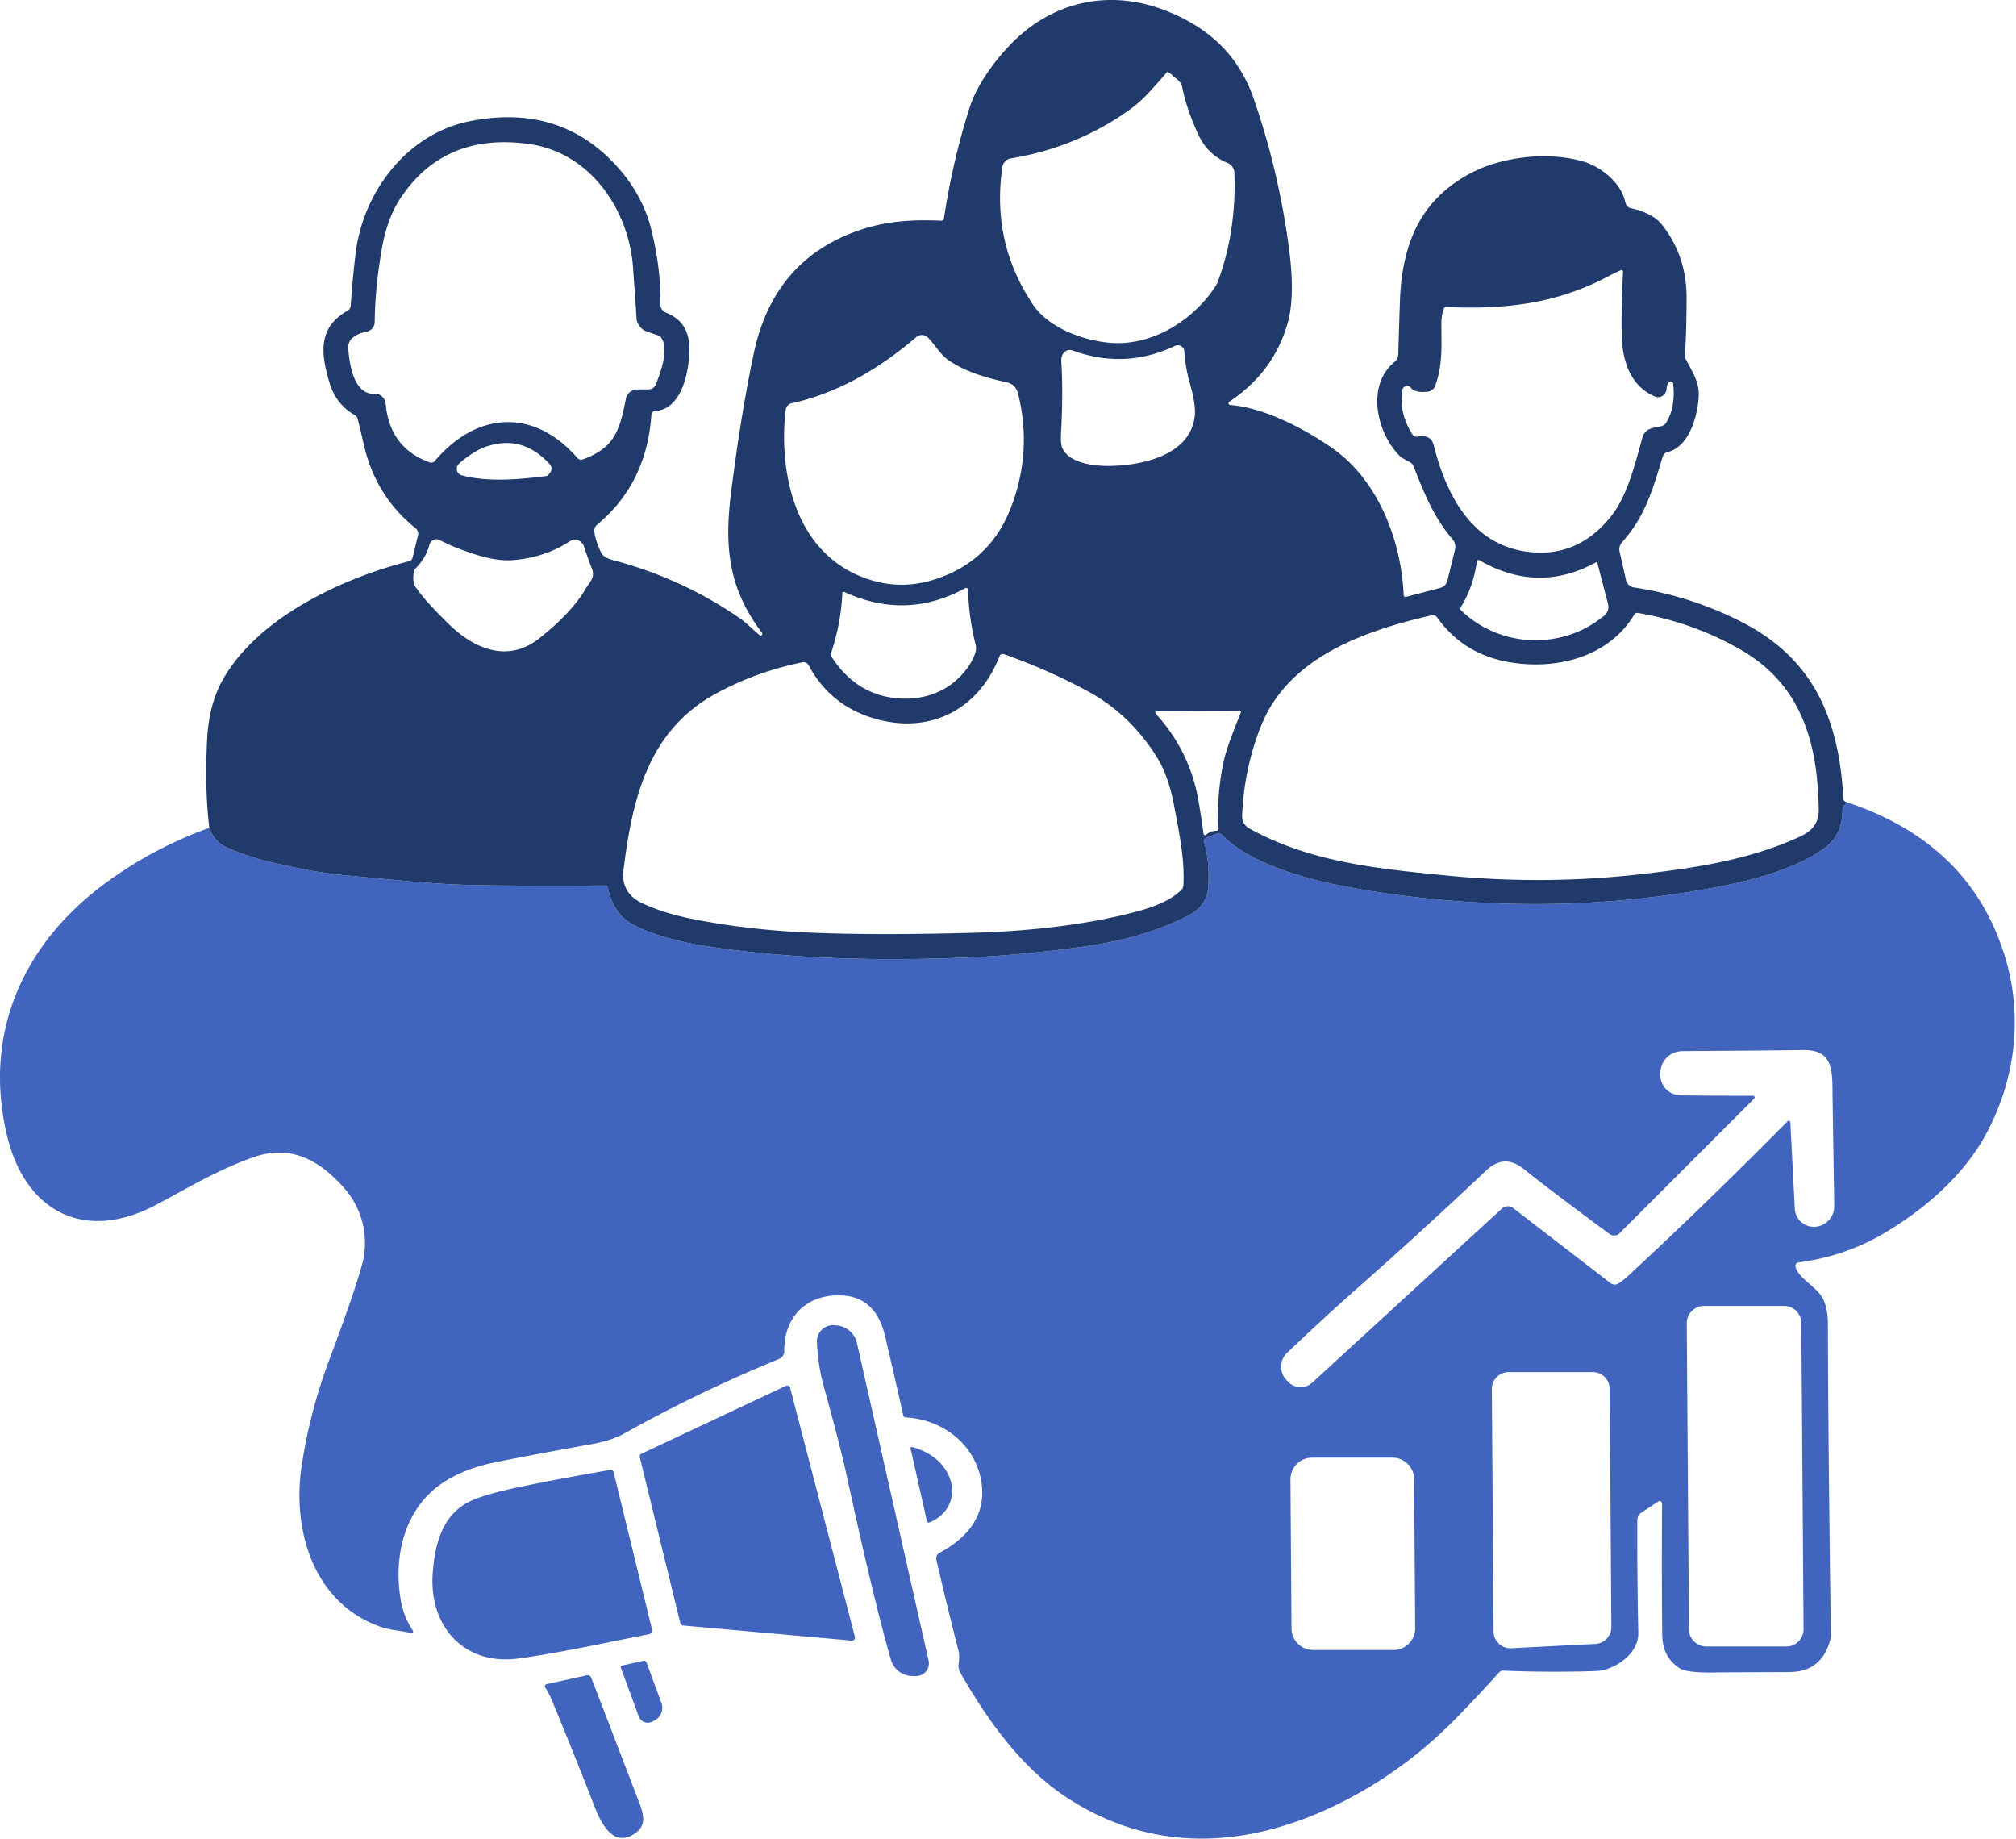 <svg xmlns="http://www.w3.org/2000/svg" xml:space="preserve" style="fill-rule:evenodd;clip-rule:evenodd;stroke-linejoin:round;stroke-miterlimit:2" viewBox="0 0 489 446"><path d="M1008.65 562.23c.72 2.147 2.053 3.69 4 4.63 3.027 1.447 6.817 2.71 11.37 3.79 6.827 1.62 12.65 2.65 17.47 3.09 14.6 1.34 22.08 2.25 33.04 2.41 9.92.147 19.957.167 30.11.06a.727.727 0 0 1 .71.58c.8 4.133 2.817 7.1 6.05 8.9 4.46 2.48 11.84 4.34 17.87 5.26 21.48 3.3 44.39 3.6 64.45 2.67 9.047-.42 18.423-1.337 28.13-2.75 9.233-1.347 17.343-3.81 24.33-7.39 2.34-1.19 4.44-3.32 4.71-6.3.367-4.013.06-7.827-.92-11.44a.973.973 0 0 1 .6-1.16l2.41-.88a1.286 1.286 0 0 1 1.37.31c5.43 5.64 15.84 9.22 23.18 11.01 5.54 1.34 11.943 2.497 19.21 3.47 26.58 3.54 54.25 2.99 80.75-2.53 7.29-1.51 17.26-4.38 23.34-9.13 2.693-2.113 4.017-5.177 3.97-9.19a1.042 1.042 0 0 1 .35-.8l.84-.78c18.94 6.34 32.33 18.21 38.2 37.39 4.5 14.68 2.51 30.45-5 43.81-5.38 9.55-14.52 17.46-24.03 23.13-6.467 3.853-13.49 6.263-21.07 7.23l-.04.006a.828.828 0 0 0-.66.994c.69 3.02 5.46 4.92 6.87 8.23.653 1.54.983 3.427.99 5.66.033 17.22.273 42.373.72 75.46a4.03 4.03 0 0 1-.13 1.09c-1.367 5.24-4.663 7.873-9.89 7.9-11.527.053-17.377.083-17.55.09-4.893.12-7.943-.22-9.15-1.02-2.727-1.813-4.117-4.43-4.17-7.85-.113-7.18-.133-17.887-.06-32.12v-.002a.573.573 0 0 0-.88-.478l-4.16 2.75c-.599.4-.96 1.073-.96 1.79-.027 9.227.053 18.35.24 27.37.1 4.58-4.57 8.09-8.71 9.07-.673.153-3.377.253-8.11.3-5.733.06-11.047-.023-15.94-.25a1.253 1.253 0 0 0-.96.4 397.6 397.6 0 0 1-9.91 10.59c-7.793 8.027-16.35 14.547-25.67 19.56-22.53 12.14-46.77 14.82-69.04.42-11.26-7.28-19.56-19.01-26.13-30.51a3.278 3.278 0 0 1-.38-2.15c.2-1.207.18-2.273-.06-3.2a1024.162 1024.162 0 0 1-5.35-21.98 1.535 1.535 0 0 1 .77-1.69c6.29-3.35 10.96-8.48 10.3-15.97-.86-9.71-9.1-16.38-18.48-16.86a.69.69 0 0 1-.64-.55c-.28-1.4-1.73-7.747-4.35-19.04-1.527-6.547-5.153-9.887-10.88-10.02-8.3-.2-13.71 5.3-13.61 13.52a2.038 2.038 0 0 1-1.26 1.91c-13.127 5.38-25.68 11.423-37.66 18.13-1.967 1.1-4.617 1.95-7.95 2.55-11.7 2.12-19.62 3.617-23.76 4.49-4.74 1-8.79 2.61-12.15 4.83-9.38 6.22-12.11 17.9-10.21 28.67a18.468 18.468 0 0 0 2.91 7.2.391.391 0 0 1-.317.617.392.392 0 0 1-.113-.017c-2.13-.56-4.9-.64-7.44-1.53-16.13-5.66-21.44-23.23-19.14-38.8 1.3-8.827 3.567-17.537 6.8-26.13 3.913-10.407 6.533-18.017 7.86-22.83 1.8-6.52.24-13.6-4.51-18.86-6.12-6.77-12.96-10.39-22-7.19-8.63 3.06-16.04 7.58-23.46 11.5-17.42 9.21-31.78 1.6-36.16-16.94-5.9-24.98 4.19-46.79 24.3-61.38a98.735 98.735 0 0 1 24.8-13.12Zm383.49 71.37 1.09 21.03c.134 2.513 2.302 4.474 4.81 4.35h.05c2.658-.139 4.756-2.389 4.71-5.05-.153-9.313-.29-18.007-.41-26.08-.09-6.47.46-11.88-7.29-11.73-4.18.08-13.823.167-28.93.26-7.23.05-7.55 10.64-.39 10.73 5 .067 10.763.093 17.29.08a.422.422 0 0 1 .29.72l-32.63 32.63a1.905 1.905 0 0 1-2.47.18c-9.773-7.22-16.697-12.47-20.77-15.75-3.147-2.533-6.173-2.427-9.08.32-10.693 10.093-21.163 19.657-31.41 28.69-5.36 4.727-11.017 9.933-16.97 15.62-1.794 1.715-1.888 4.591-.21 6.42l.45.5c1.553 1.689 4.223 1.802 5.92.25l46-42.21a2.126 2.126 0 0 1 2.72-.12l23.61 18.2a1.68 1.68 0 0 0 1.96.07 17.916 17.916 0 0 0 2.37-1.87c12.567-11.64 25.453-24.133 38.66-37.48a.371.371 0 0 1 .63.24Zm-20.43 127.16h19.48c2.282 0 4.16-1.878 4.16-4.16v-.03l-.54-74.26c-.016-2.271-1.889-4.13-4.16-4.13h-19.47c-2.282 0-4.16 1.878-4.16 4.16v.03l.53 74.26c.016 2.271 1.889 4.13 4.16 4.13Zm-26.84-.62a4.088 4.088 0 0 0 3.86-4.09l-.41-57.79c-.016-2.221-1.849-4.04-4.07-4.04h-20.44c-2.233 0-4.07 1.837-4.07 4.07v.03l.42 58.84c.019 2.22 1.85 4.035 4.07 4.035.07 0 .14-.001.21-.005l20.43-1.05Zm-68.49 1.47h19.53c2.869 0 5.23-2.361 5.23-5.23v-.04l-.25-36.18c-.022-2.854-2.376-5.19-5.23-5.19h-19.54c-2.869 0-5.23 2.361-5.23 5.23v.04l.26 36.18c.022 2.854 2.376 5.19 5.23 5.19Z" style="fill:#4164bf;fill-rule:nonzero" transform="translate(-957.878 -361.479)"/><path d="M1180.13 767.93h-.88a5.502 5.502 0 0 1-5.28-3.98c-2.827-9.847-6.357-24.53-10.59-44.05-1.65-7.62-4.07-16.34-5.61-21.9a48.87 48.87 0 0 1-1.744-11.246c0-2.151 1.77-3.92 3.92-3.92.179 0 .357.012.534.036l.34.03a5.503 5.503 0 0 1 4.92 4.26l17.38 77.04c.049.22.074.445.074.67a3.074 3.074 0 0 1-3.06 3.06h-.004Zm-66.67-53.9 35.05-16.48a.733.733 0 0 1 1.02.48l15.72 60.4a.733.733 0 0 1-.77.91l-40.94-3.67a.731.731 0 0 1-.64-.56l-9.84-40.25a.732.732 0 0 1 .4-.83Zm65.69-1.64c3.653 1.04 6.327 2.843 8.02 5.41 3.19 4.82 1.68 10.68-3.87 12.89a.431.431 0 0 1-.58-.31l-3.97-17.62a.287.287 0 0 1-.009-.082.316.316 0 0 1 .33-.3.351.351 0 0 1 .079.012Zm-72.45 6.03 9.36 38.33.005.02a.83.83 0 0 1-.625.986l-.02.004c-12.25 2.42-22.27 4.62-31.73 5.91-13.34 1.82-21.76-7.9-20.86-20.59.52-7.37 2.44-14.69 9.67-17.8 2.447-1.053 6.293-2.13 11.54-3.23 5.433-1.14 12.737-2.513 21.91-4.12a.662.662 0 0 1 .75.49Zm1.76 47.44-.008-.024a.336.336 0 0 1 .221-.419l.027-.007 5.13-1.16a.787.787 0 0 1 .91.5l3.57 9.7a3.467 3.467 0 0 1-1.65 4.25l-.57.29a2.346 2.346 0 0 1-1.083.266c-.979 0-1.86-.616-2.197-1.536l-4.35-11.86Zm-8.22 1.88a.903.903 0 0 1 1.01.53c.32.76 4.21 10.877 11.67 30.35 1.35 3.52 1.72 6.1-1.85 7.96-5.76 2.99-8.53-5.87-9.87-9.29a1160.43 1160.43 0 0 0-9.62-23.85c-.433-1.04-.92-1.953-1.46-2.74a.522.522 0 0 1 .32-.8l9.8-2.16Z" style="fill:#4164bf;fill-rule:nonzero" transform="translate(-957.878 -361.479)"/><path d="m1405.99 556.06-.84.78a1.042 1.042 0 0 0-.35.8c.047 4.013-1.277 7.077-3.97 9.19-6.08 4.75-16.05 7.62-23.34 9.13-26.5 5.52-54.17 6.07-80.75 2.53-7.267-.973-13.67-2.13-19.21-3.47-7.34-1.79-17.75-5.37-23.18-11.01a1.286 1.286 0 0 0-1.37-.31l-2.41.88a.973.973 0 0 0-.6 1.16c.98 3.613 1.287 7.427.92 11.44-.27 2.98-2.37 5.11-4.71 6.3-6.987 3.58-15.097 6.043-24.33 7.39-9.707 1.413-19.083 2.33-28.13 2.75-20.06.93-42.97.63-64.45-2.67-6.03-.92-13.41-2.78-17.87-5.26-3.233-1.8-5.25-4.767-6.05-8.9a.727.727 0 0 0-.71-.58c-10.153.107-20.19.087-30.11-.06-10.96-.16-18.44-1.07-33.04-2.41-4.82-.44-10.643-1.47-17.47-3.09-4.553-1.08-8.343-2.343-11.37-3.79-1.947-.94-3.28-2.483-4-4.63-.76-6.227-.937-13.387-.53-21.48.3-5.8 1.637-10.74 4.01-14.82 8.61-14.77 28.63-24.2 44.99-28.36.411-.104.731-.428.83-.84l1.32-5.4a1.749 1.749 0 0 0-.6-1.77c-6.42-5.14-10.58-11.817-12.48-20.03-.693-3-1.217-5.163-1.57-6.49a1.456 1.456 0 0 0-.69-.9c-3.02-1.72-5.057-4.323-6.11-7.81-2.07-6.87-2.99-13.4 4.39-17.52.412-.231.682-.652.72-1.12.4-5.313.813-9.643 1.24-12.99 1.89-14.89 12.54-28.78 27.57-31.81 14.413-2.9 26.223.617 35.43 10.55 4.387 4.727 7.297 10.023 8.73 15.89 1.553 6.347 2.273 12.327 2.16 17.94a2.118 2.118 0 0 0 1.33 2.01c4.07 1.65 5.77 4.57 5.69 9.2-.08 5.11-1.77 14.28-8.37 14.7a.883.883 0 0 0-.83.82c-.747 11.147-5.127 20.043-13.14 26.69a2.016 2.016 0 0 0-.7 1.88c.247 1.48.777 3.083 1.59 4.81.71 1.5 2.49 1.8 4.08 2.24 10.793 2.993 20.673 7.597 29.64 13.81 1.68 1.16 3.31 2.92 4.81 4.09a.402.402 0 0 0 .56-.56c-7.77-10.31-9.26-19.99-7.56-33.66 1.6-12.793 3.447-24.15 5.54-34.07 3.213-15.22 11.77-25.2 25.67-29.94 6.53-2.23 12.93-2.61 19.86-2.29a.587.587 0 0 0 .6-.49c1.413-9.34 3.493-18.32 6.24-26.94 1.74-5.49 6.2-11.61 10.38-15.79 10.01-10.03 23.56-12.89 36.72-7.9 10.66 4.04 18.11 10.83 21.84 21.62 4.027 11.66 6.867 23.717 8.52 36.17 1.027 7.713.927 13.743-.3 18.09-2.24 7.967-6.957 14.337-14.15 19.11a.449.449 0 0 0 .21.83c8.31.64 18.07 5.79 24.79 10.49 11.09 7.75 16.7 22.39 17.28 35.61a.452.452 0 0 0 .56.42l8.28-2.16a2.457 2.457 0 0 0 1.76-1.78l1.84-7.52a2.839 2.839 0 0 0-.6-2.51c-4.63-5.42-6.86-11.16-9.47-17.75a1.745 1.745 0 0 0-.71-.85c-.83-.53-1.95-.9-2.8-1.77-5.42-5.6-8-16.95-1.09-22.62.57-.463.907-1.156.92-1.89.033-1.68.163-5.913.39-12.7.46-13.7 4.74-24.73 17.39-31.31 7.72-4.01 18.88-5.17 27.2-2.68 4.01 1.2 8.82 4.88 9.96 9.39.16.647.36 1.11.6 1.39.208.246.488.418.8.49 3.56.8 6.073 2.113 7.54 3.94 4.08 5.073 6.097 11.117 6.05 18.13-.047 6.54-.19 10.977-.43 13.31-.046.463.045.929.26 1.34 1.64 3.08 3.37 5.6 3.09 9.26-.34 4.67-2.34 11.96-7.59 13.2-.533.131-.96.535-1.12 1.06-2.41 7.95-4.27 14.57-9.87 20.8a2.542 2.542 0 0 0-.59 2.28l1.54 6.84a2.399 2.399 0 0 0 1.99 1.84 84.69 84.69 0 0 1 26.27 8.47c17.45 8.98 23.45 23.65 24.48 42.8.02.407.347.687.98.84Zm-163.36-175.89c-.493-.607-1.033-1.037-1.62-1.29a150.51 150.51 0 0 1-4.26 4.82c-1.6 1.74-3.19 3.177-4.77 4.31-8.58 6.147-18.213 10.107-28.9 11.88a2.48 2.48 0 0 0-2.06 2.09c-1.807 12.187.667 23.31 7.42 33.37 3.73 5.56 11.85 8.58 18.31 9.23 10.36 1.04 20.56-5.33 26.02-13.78.179-.272.33-.568.45-.88 3.047-8.127 4.407-16.963 4.08-26.51a2.726 2.726 0 0 0-1.68-2.42c-3.273-1.353-5.683-3.75-7.23-7.19-1.847-4.113-3.087-7.787-3.72-11.02-.213-1.1-.893-1.97-2.04-2.61Zm-143.41 92.73c7.86-2.84 9.02-7.28 10.46-14.69a2.853 2.853 0 0 1 2.79-2.3h2.72a1.888 1.888 0 0 0 1.74-1.16c1.23-3.04 3.33-8.83 1.24-11.49a1.364 1.364 0 0 0-.6-.43l-2.76-.94a3.801 3.801 0 0 1-2.56-3.38c-.26-4.79-.54-7.86-.79-11.72-.89-14.39-10.4-28.36-25.37-30.41-13.62-1.86-23.963 2.503-31.03 13.09-2.187 3.28-3.71 7.403-4.57 12.37-1.1 6.333-1.673 12.243-1.72 17.73a2.377 2.377 0 0 1-1.9 2.31c-2.06.42-4.69 1.5-4.52 4.06.26 3.88 1.37 11.36 6.45 11.03 1.326-.084 2.505 1.033 2.64 2.5.647 7.1 4.193 11.81 10.64 14.13.455.168.969.031 1.28-.34 10.19-12.02 24.05-12.84 34.6-.69.312.361.816.493 1.26.33Zm251.75-45.87c-.867.38-1.963.917-3.29 1.61-12.51 6.57-25 7.91-38.97 7.29a.697.697 0 0 0-.68.47 11.108 11.108 0 0 0-.53 3.35c-.04 5.26.45 9.81-1.49 15.27a2.198 2.198 0 0 1-1.84 1.44c-2.04.22-3.387-.09-4.04-.93a1.19 1.19 0 0 0-2.11.55c-.58 3.727.253 7.333 2.5 10.82.236.369.673.559 1.1.48 2.227-.433 3.567.257 4.02 2.07 2.97 11.8 9.02 23.85 22.33 25.78 8.26 1.193 15.13-1.623 20.61-8.45 3.98-4.96 5.73-12.2 7.65-19.05.75-2.67 2.75-2.37 4.77-2.95a1.745 1.745 0 0 0 1-.76c1.56-2.487 2.133-5.66 1.72-9.52a.592.592 0 0 0-.97-.39c-.367.313-.573.86-.62 1.64a2.288 2.288 0 0 1-.048.349c-.249 1.142-1.327 1.891-2.389 1.659a1.803 1.803 0 0 1-.313-.098c-6.12-2.52-8.06-8.85-8.15-15.16-.067-5.127.047-10.143.34-15.05l.001-.025a.432.432 0 0 0-.601-.395Zm-168.16 16.18a2.017 2.017 0 0 0-2.62-.02c-9.12 7.75-18.74 13.47-30.35 16.11-.73.167-1.28.777-1.37 1.52-1.41 11.63.73 25.4 8.73 33.95 3.373 3.613 7.533 6.127 12.48 7.54 4.807 1.367 9.663 1.297 14.57-.21 9.233-2.833 15.557-8.79 18.97-17.87 3.367-8.947 3.9-18.037 1.6-27.27-.38-1.533-1.32-2.463-2.82-2.79-5.26-1.15-9.98-2.56-14.06-5.34-2.03-1.39-3.68-4.34-5.13-5.62Zm32.83 4.2a3.114 3.114 0 0 0-.34 1.59c.327 5.1.303 11.03-.07 17.79-.087 1.56.027 2.687.34 3.38 1.65 3.57 7.35 4.29 10.91 4.3 8.41.03 20.56-2.66 21.23-12.55.12-1.68-.297-4.213-1.25-7.6a35.981 35.981 0 0 1-1.31-7.66 1.577 1.577 0 0 0-1.567-1.472c-.233 0-.463.052-.673.152-8.087 3.853-16.383 4.227-24.89 1.12a1.917 1.917 0 0 0-2.38.95Zm-124.58 28.95.032-.026a1.583 1.583 0 0 0 .177-2.221l-.029-.033c-3.873-4.267-8.3-5.89-13.28-4.87-1.82.367-3.37.94-4.65 1.72-1.78 1.08-3.163 2.1-4.15 3.06a1.651 1.651 0 0 0 .73 2.77c6.4 1.71 14.26.97 20.72.13a.446.446 0 0 0 .35-.29c.053-.153.087-.233.1-.24Zm-32.79 23.76c-.293 1.613-.16 2.843.4 3.69 1.453 2.187 4.173 5.223 8.16 9.11 6.1 5.93 14.2 9.35 21.78 3.42 5.187-4.067 8.937-8.06 11.25-11.98 1.05-1.79 2.49-2.78 1.54-5.13-.567-1.393-1.197-3.157-1.89-5.29a2.239 2.239 0 0 0-.113-.284 2.296 2.296 0 0 0-3.317-.916c-3.96 2.607-8.52 4.127-13.68 4.56-2.593.22-5.653-.23-9.18-1.35-3.367-1.073-6.263-2.24-8.69-3.5a1.749 1.749 0 0 0-2.5 1.13c-.527 2.1-1.65 4.027-3.37 5.78a1.467 1.467 0 0 0-.39.76Zm286.79-2.31c-9.393 5.167-18.847 5.007-28.36-.48a.396.396 0 0 0-.59.29c-.553 4.087-1.867 7.81-3.94 11.17a.537.537 0 0 0 .08.67c9.53 9.26 24.75 9.7 34.8 1.26a2.684 2.684 0 0 0 .88-2.74l-2.62-10.07a.171.171 0 0 0-.164-.124c-.03 0-.06.009-.086.024Zm-182.88 7.56c-.18 4.7-1.077 9.5-2.69 14.4-.113.354-.062.74.14 1.05 3.927 6.067 9.213 9.4 15.86 10 6.61.6 12.81-1.75 16.78-7.02 1.227-1.633 1.993-3.133 2.3-4.5a3.094 3.094 0 0 0-.02-1.39c-1.1-4.307-1.723-8.78-1.87-13.42a.453.453 0 0 0-.67-.38c-9.52 5.207-19.287 5.52-29.3.94a.377.377 0 0 0-.53.32Zm143 5.31c-16.13 3.71-34.82 10.07-41.5 27.01-2.707 6.853-4.213 14.067-4.52 21.64a3.3 3.3 0 0 0 1.68 3.01c14.57 8.12 30.54 9.75 47.91 11.46 15.827 1.56 31.56 1.45 47.2-.33 14.24-1.63 26.33-3.6 38.26-8.98 3.09-1.39 4.88-3.17 4.82-6.87-.29-16.34-4.29-30.25-19.2-38.74-7.58-4.313-15.8-7.233-24.66-8.76a.88.88 0 0 0-.9.41c-6.25 10.47-19.27 13.57-30.73 11.45-7.247-1.34-12.947-4.947-17.1-10.82a1.223 1.223 0 0 0-1.26-.48Zm-104.86 9.91c-4.84 12.57-16.2 18.77-29.3 15.42-7.687-1.967-13.36-6.383-17.02-13.25a1.318 1.318 0 0 0-1.43-.68c-7.44 1.507-14.42 4.023-20.94 7.55-16.47 8.93-20.34 25.3-22.51 42.76-.473 3.807 1.067 6.53 4.62 8.17 3.46 1.593 7.453 2.843 11.98 3.75 8.853 1.773 18.28 2.88 28.28 3.32 10.373.467 23.543.49 39.51.07 12.69-.33 27.66-1.76 40.62-5.31 3.35-.92 7.66-2.46 10.28-5.09.302-.296.484-.699.51-1.13.36-6.17-1.01-12.75-2.29-19.49-.893-4.733-2.287-8.617-4.18-11.65-4.353-6.973-10-12.32-16.94-16.04a141.077 141.077 0 0 0-20.16-8.88.828.828 0 0 0-1.03.48Zm52.58 42.36h.015a.498.498 0 0 0 .486-.504l-.001-.016c-.287-5.233.107-10.507 1.18-15.82.8-3.97 3.14-9.41 4.27-12.34a.327.327 0 0 0-.244-.436.366.366 0 0 0-.066-.004l-20.09.14a.34.34 0 0 0-.25.57c5.533 6.06 8.993 13.107 10.38 21.14.487 2.793.893 5.467 1.22 8.02a.37.37 0 0 0 .61.23c.727-.647 1.557-.973 2.49-.98Z" style="fill:#203a6b;fill-rule:nonzero" transform="translate(-957.878 -361.479)"/></svg>